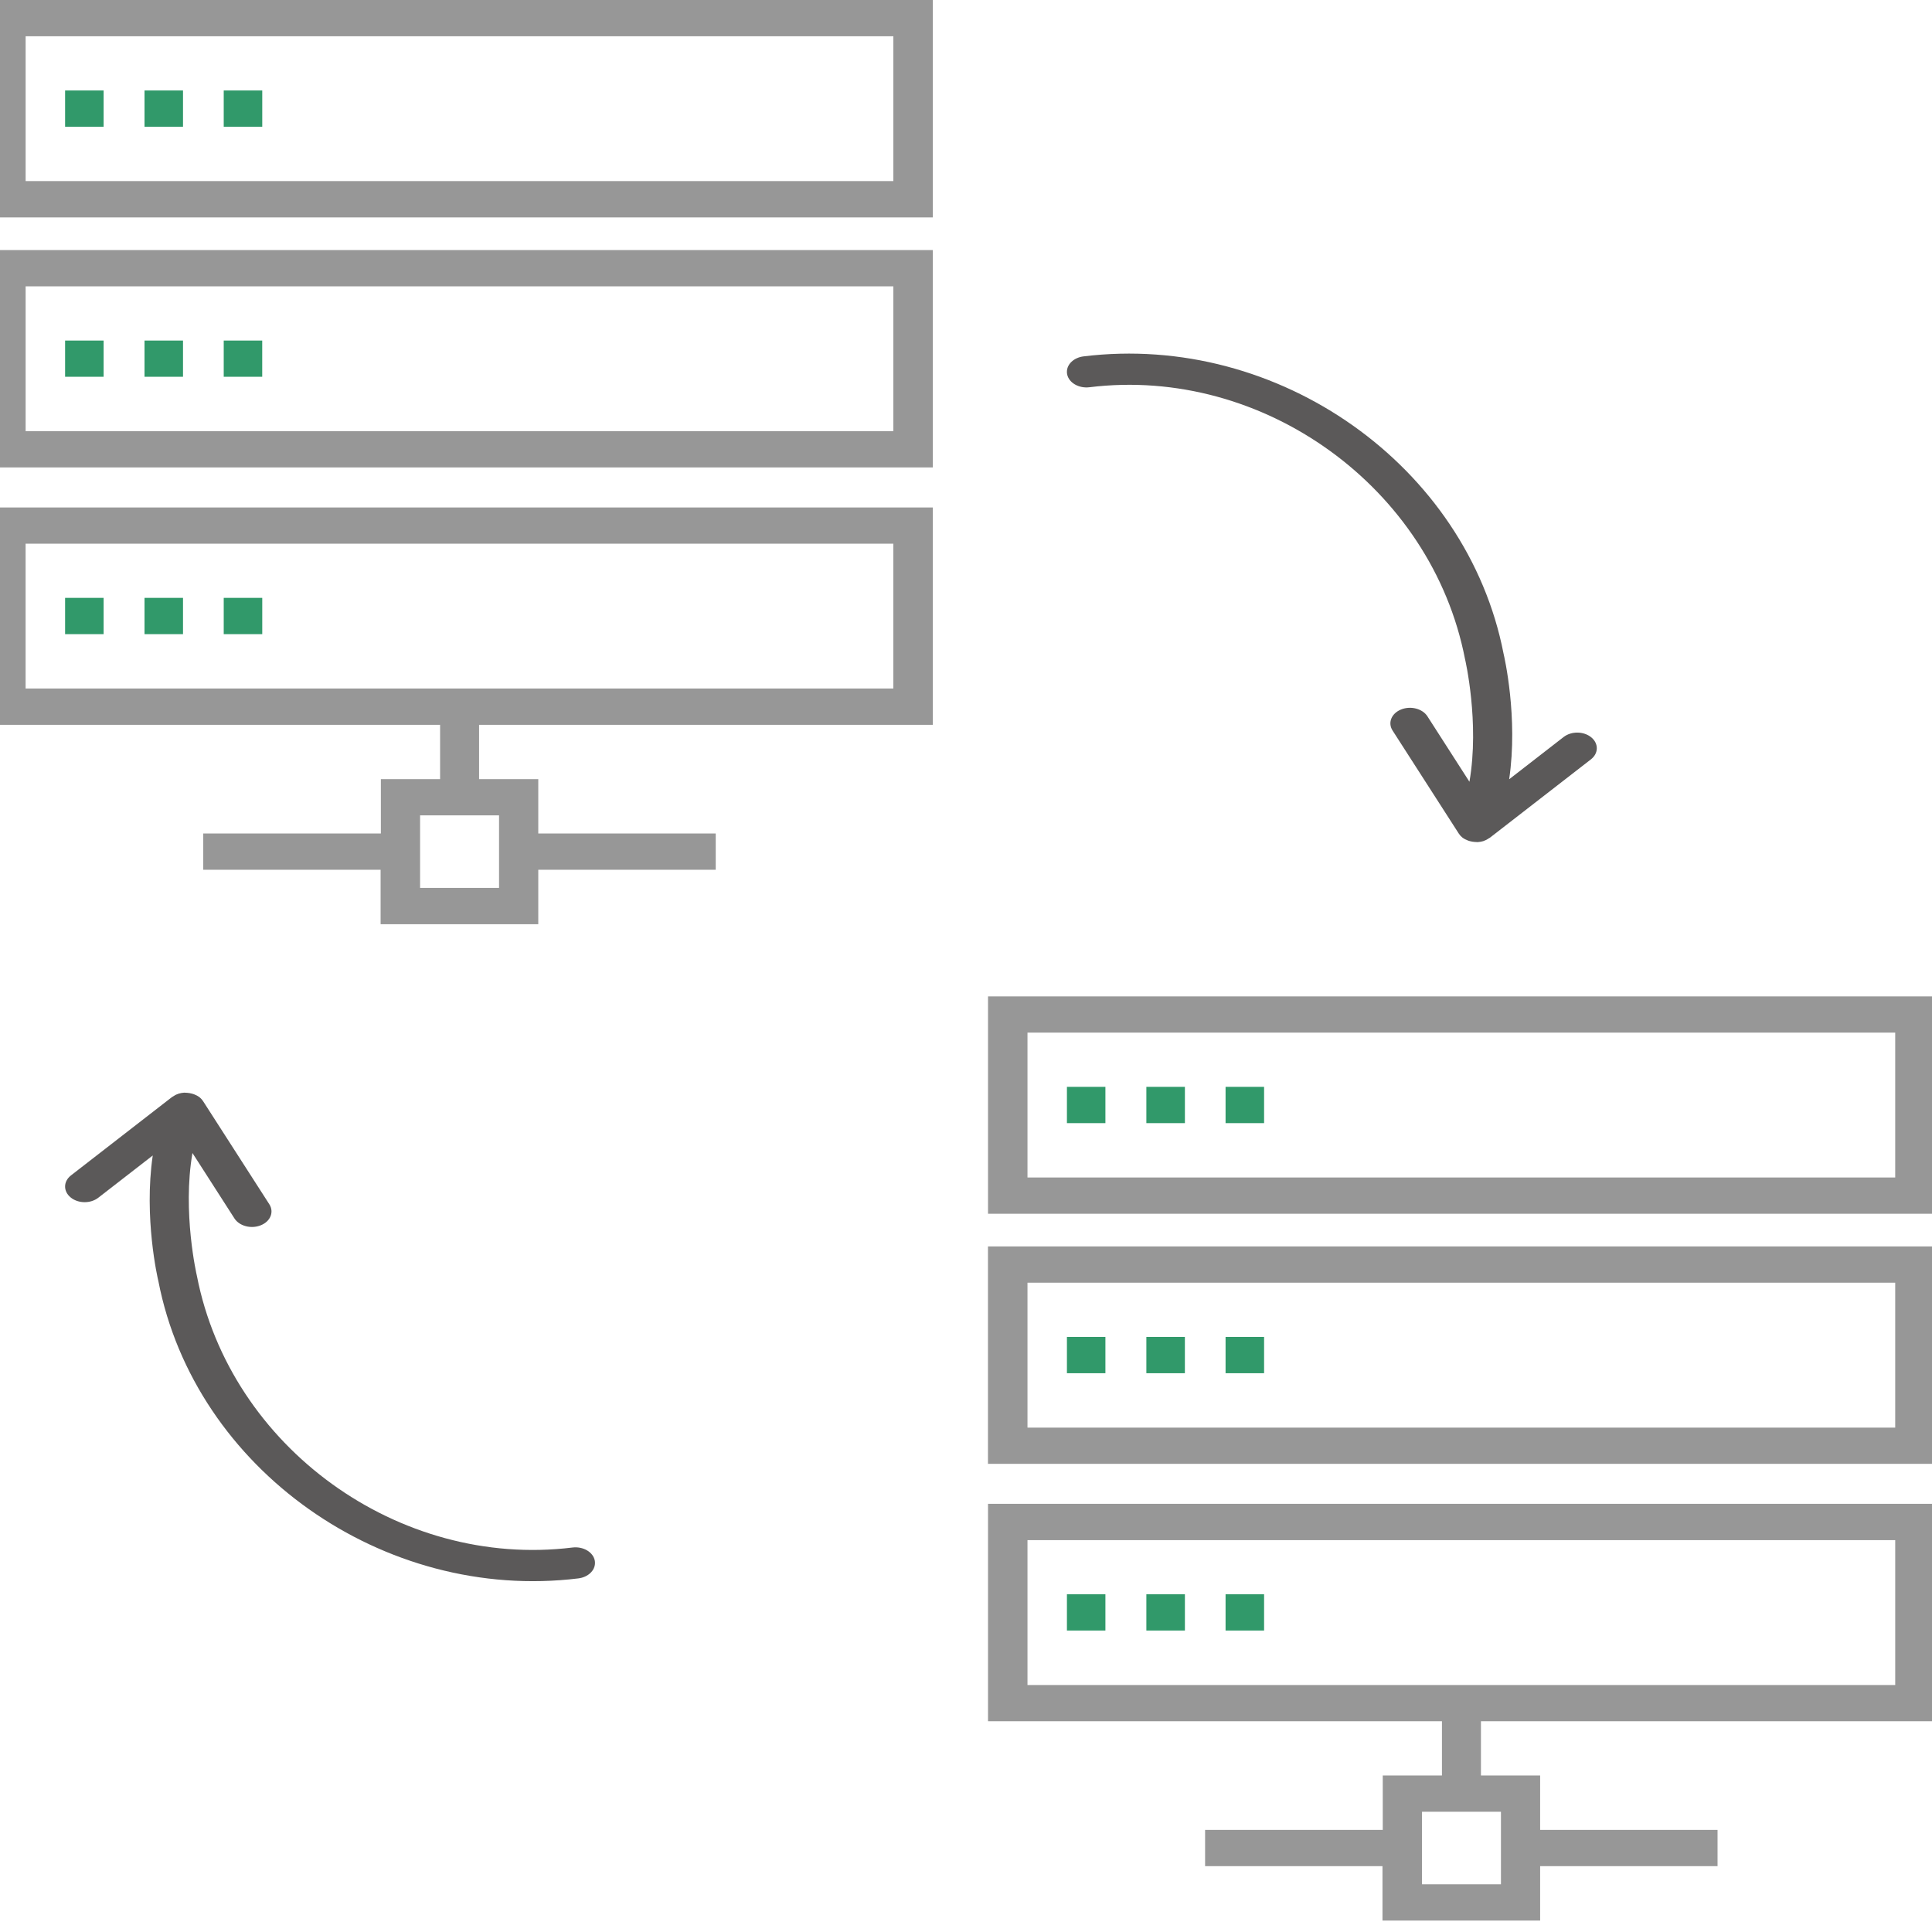 <?xml version="1.0" encoding="utf-8"?>
<!-- Generator: Adobe Illustrator 16.0.0, SVG Export Plug-In . SVG Version: 6.00 Build 0)  -->
<!DOCTYPE svg PUBLIC "-//W3C//DTD SVG 1.1//EN" "http://www.w3.org/Graphics/SVG/1.1/DTD/svg11.dtd">
<svg version="1.1" id="Layer_1" xmlns="http://www.w3.org/2000/svg" xmlns:xlink="http://www.w3.org/1999/xlink" x="0px" y="0px"
	 width="768px" height="768px" viewBox="0 0 768 768" enable-background="new 0 0 768 768" xml:space="preserve">
<path fill="#979797" d="M370.811,0.001H-5.524v86.417h376.334V0.001z M355.121,71.993H10.187V14.426h344.934V71.993z"/>
<rect x="25.876" y="35.961" fill="#31996A" width="15.315" height="14.415"/>
<rect x="57.449" y="35.961" fill="#31996A" width="15.301" height="14.415"/>
<rect x="88.934" y="35.961" fill="#31996A" width="15.316" height="14.415"/>
<path fill="#979797" d="M370.811,99.407H-5.524v86.417h376.334V99.407z M355.121,171.399H10.187v-57.577h344.934V171.399z"/>
<rect x="25.876" y="135.376" fill="#31996A" width="15.315" height="14.396"/>
<rect x="57.449" y="135.376" fill="#31996A" width="15.301" height="14.396"/>
<rect x="88.934" y="135.376" fill="#31996A" width="15.304" height="14.396"/>
<path fill="#979797" d="M370.811,288.141v-86.42H-5.513v86.42h180.464c-0.01,0.009-0.01,0.059-0.01,0.068v21.505h-23.539v21.618
	H80.794v14.416h70.507v21.635h62.673v-21.635h70.538v-14.416h-70.538v-21.618h-23.529v-21.573H370.811z M198.379,352.959h-31.388
	v-28.838h31.388V352.959z M10.176,216.126H355.11v57.577H10.176V216.126z"/>
<rect x="25.876" y="237.66" fill="#31996A" width="15.315" height="14.425"/>
<rect x="57.449" y="237.66" fill="#31996A" width="15.301" height="14.425"/>
<rect x="88.934" y="237.66" fill="#31996A" width="15.316" height="14.425"/>
<path fill="#979797" d="M769.065,396.074H392.752v86.414h376.313V396.074z M753.376,468.074H408.44v-57.592h344.936V468.074z"/>
<rect x="424.12" y="432.038" fill="#31996A" width="15.299" height="14.424"/>
<rect x="455.698" y="432.038" fill="#31996A" width="15.322" height="14.424"/>
<rect x="487.182" y="432.038" fill="#31996A" width="15.313" height="14.424"/>
<path fill="#979797" d="M769.065,495.483H392.73v86.411h376.335V495.483z M753.376,567.498H408.44v-57.6h344.936V567.498z"/>
<rect x="424.12" y="531.443" fill="#31996A" width="15.299" height="14.434"/>
<rect x="455.698" y="531.443" fill="#31996A" width="15.311" height="14.434"/>
<rect x="487.182" y="531.443" fill="#31996A" width="15.313" height="14.434"/>
<path fill="#979797" d="M769.065,684.209v-86.411H392.752v86.411h180.447c0,0,0,0.057,0,0.096v21.486h-23.533v21.623h-70.623v14.414
	h70.519v21.632h62.672v-21.632h70.519v-14.414h-70.519v-21.623H588.7v-21.582H769.065z M596.649,749.035h-31.379v-28.829h31.379
	V749.035z M408.44,612.223h344.936v57.59H408.44V612.223z"/>
<rect x="424.12" y="633.736" fill="#31996A" width="15.299" height="14.425"/>
<rect x="455.698" y="633.736" fill="#31996A" width="15.322" height="14.425"/>
<rect x="487.182" y="633.736" fill="#31996A" width="15.313" height="14.425"/>
<path fill="#5B5959" d="M581.277,332.898h0.01c0,0,0,0.011,0.01,0.011c0.663,0.526,1.421,0.908,2.24,1.218
	c0.252,0.096,0.473,0.169,0.736,0.236c0.651,0.169,1.305,0.285,1.966,0.327c0.263,0.011,0.496,0.05,0.747,0.039
	c0.147,0,0.254,0.028,0.379,0.028c0.778-0.048,1.567-0.188,2.271-0.395c0.084-0.03,0.126-0.078,0.221-0.106
	c0.788-0.262,1.482-0.639,2.113-1.092c0.095-0.059,0.211-0.087,0.285-0.155l40.157-31.147c3.071-2.382,3.135-6.299,0.138-8.763
	c-2.997-2.454-7.897-2.521-10.989-0.121l-21.642,16.791c3.617-24.598-1.957-48.793-2.229-49.944
	c-14.543-74.682-89.456-127.689-166.987-118.153c-3.851,0.488-6.584,3.116-6.584,6.125c0,0.305,0.021,0.623,0.084,0.961
	c0.652,3.381,4.617,5.696,8.854,5.179c69.089-8.507,136.032,39.853,149.301,107.984c0.086,0.31,5.849,25.318,1.768,48.838
	l-16.721-26.042c-1.977-3.03-6.666-4.237-10.473-2.672c-3.839,1.556-5.32,5.286-3.376,8.328l26.363,41.024
	C580.276,331.958,580.739,332.464,581.277,332.898"/>
<path fill="#5B5959" d="M79.357,436.198h-0.01h-0.016c-0.663-0.531-1.419-0.908-2.24-1.218c-0.257-0.096-0.473-0.174-0.741-0.231
	c-0.647-0.174-1.293-0.289-1.961-0.337c-0.258-0.011-0.494-0.05-0.752-0.04c-0.142,0-0.248-0.028-0.379-0.028
	c-0.772,0.048-1.562,0.192-2.271,0.405c-0.073,0.02-0.115,0.068-0.205,0.097c-0.795,0.261-1.493,0.638-2.129,1.092
	c-0.089,0.059-0.205,0.087-0.279,0.154l-40.154,31.147c-3.07,2.388-3.133,6.299-0.13,8.764c2.981,2.453,7.891,2.521,10.982,0.115
	l21.647-16.791c-3.612,24.598,1.946,48.799,2.239,49.949c14.523,74.683,89.436,127.685,166.968,118.158
	c3.854-0.492,6.589-3.12,6.589-6.125c0-0.31-0.021-0.628-0.084-0.966c-0.657-3.382-4.622-5.7-8.866-5.179
	c-69.077,8.502-136.019-39.853-149.295-107.984c-0.079-0.31-5.847-25.323-1.767-48.838l16.72,26.047
	c1.982,3.023,6.667,4.231,10.479,2.666c3.833-1.555,5.31-5.285,3.369-8.327l-26.357-41.022
	C80.345,437.155,79.893,436.643,79.357,436.198"/>
</svg>
